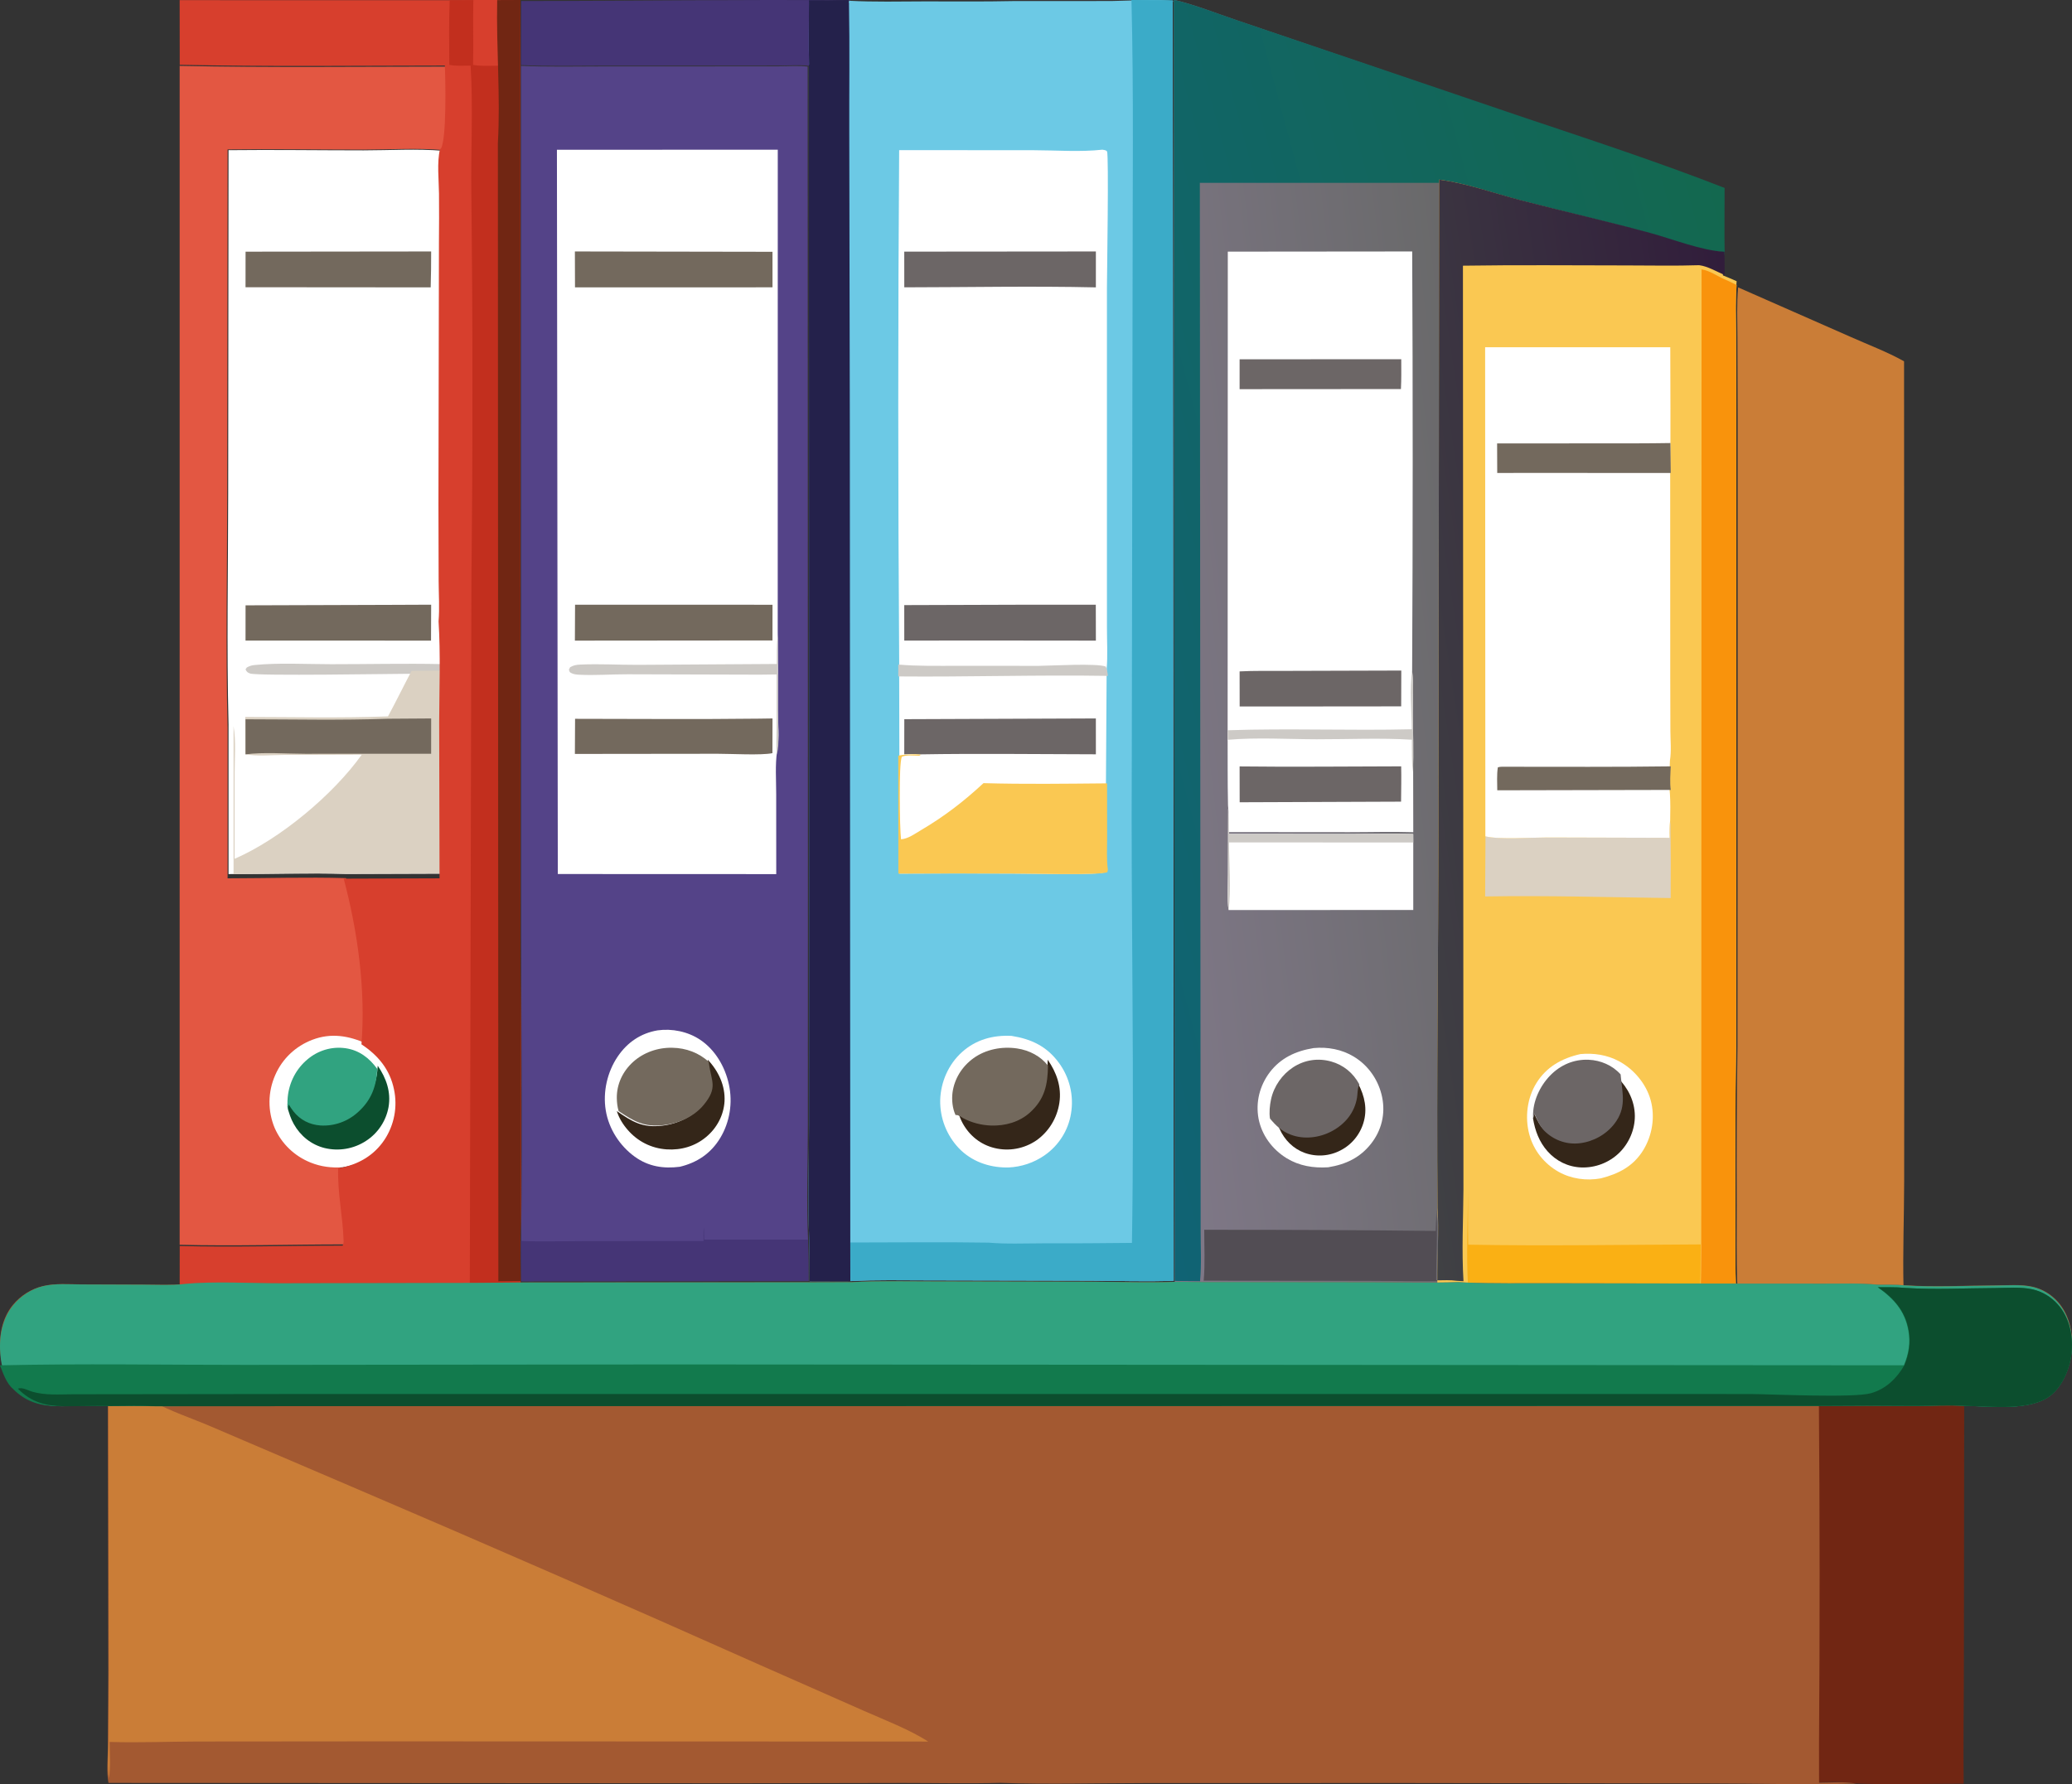 <svg width="346" height="298" viewBox="0 0 346 298" fill="none" xmlns="http://www.w3.org/2000/svg">
<rect x="0" y="0" width="346" height="298" fill="#333333" stroke="none"/>
<path d="M87.031 0.168C105.348 0.17 123.687 -0.118 142 0.056L141.999 0.183C139.728 0.24 137.457 0.254 135.185 0.226C135.188 3.774 135.121 7.338 135.198 10.885L135.166 11C133.609 10.812 131.942 10.944 130.371 10.954L122.317 10.963L100.683 10.969C96.127 10.974 91.551 11.075 87 10.877L87.031 0.168Z" fill="#453576"/>
<path d="M303 234.084C308.464 234.034 313.927 234.033 319.391 234.083C322.228 234.085 325.174 233.897 328 234.08L327.948 278.141C327.945 284.731 327.824 291.338 327.914 297.926C321.763 297.917 315.529 298.126 309.388 297.879C307.391 297.488 305.069 297.709 303.032 297.709L303.023 291.399C303.168 272.294 303.16 253.189 303 234.084Z" fill="#712613"/>
<path d="M30.001 11C44.955 11.313 59.949 11.134 74.906 11.125C75.01 13.579 75.219 23.254 74.251 24.945L74.076 25.066C69.702 24.689 65.094 24.988 60.689 24.988C53.13 24.987 45.56 24.873 38.002 24.958L37.941 82.645C37.933 95.591 37.678 108.604 38.003 121.544L38.003 146.704C44.57 146.697 51.212 146.483 57.773 146.672C60.142 155.419 61.518 165.236 60.779 174.29C63.587 176.113 65.608 178.49 66.292 181.816C66.331 181.995 66.365 182.174 66.394 182.354C66.423 182.534 66.448 182.715 66.468 182.896C66.489 183.077 66.504 183.259 66.516 183.441C66.527 183.623 66.533 183.805 66.535 183.987C66.537 184.17 66.535 184.352 66.528 184.535C66.521 184.717 66.509 184.899 66.493 185.08C66.477 185.262 66.456 185.443 66.43 185.624C66.405 185.805 66.375 185.985 66.341 186.164C66.306 186.343 66.267 186.521 66.224 186.699C66.18 186.876 66.132 187.052 66.08 187.227C66.028 187.402 65.971 187.575 65.911 187.748C65.85 187.92 65.784 188.091 65.715 188.26C65.645 188.429 65.571 188.596 65.493 188.762C65.415 188.927 65.333 189.091 65.247 189.252C65.161 189.414 65.071 189.573 64.977 189.73C64.883 189.887 64.784 190.042 64.683 190.195C62.891 192.837 60.246 194.319 57.135 194.905L56.835 194.961C56.709 199.046 57.608 202.896 57.753 206.923C57.767 207.321 57.776 207.494 57.58 207.847C48.398 207.845 39.176 208.146 30 207.909L30.001 11Z" fill="#E35742"/>
<path d="M57.231 194.964C55.37 195.094 53.595 194.875 51.868 194.179C51.702 194.112 51.538 194.042 51.375 193.967C51.212 193.893 51.052 193.815 50.893 193.733C50.734 193.651 50.577 193.565 50.423 193.476C50.268 193.386 50.116 193.293 49.966 193.197C49.816 193.1 49.669 193 49.524 192.897C49.379 192.793 49.236 192.686 49.097 192.576C48.957 192.466 48.82 192.352 48.686 192.235C48.552 192.119 48.421 191.999 48.293 191.876C48.165 191.753 48.04 191.627 47.919 191.498C47.797 191.369 47.678 191.237 47.563 191.103C47.448 190.968 47.336 190.831 47.228 190.692C47.119 190.552 47.014 190.409 46.913 190.265C46.812 190.12 46.714 189.973 46.62 189.823C46.526 189.674 46.436 189.523 46.35 189.369C46.263 189.215 46.181 189.06 46.102 188.902C46.023 188.745 45.948 188.585 45.878 188.424C45.804 188.248 45.734 188.071 45.669 187.892C45.604 187.713 45.544 187.532 45.488 187.35C45.432 187.168 45.381 186.985 45.335 186.8C45.289 186.616 45.247 186.43 45.211 186.243C45.174 186.057 45.142 185.87 45.114 185.681C45.087 185.493 45.065 185.305 45.047 185.115C45.03 184.926 45.017 184.737 45.01 184.547C45.002 184.357 44.999 184.167 45.001 183.977C45.003 183.787 45.009 183.597 45.021 183.407C45.033 183.218 45.049 183.028 45.071 182.839C45.092 182.651 45.118 182.462 45.149 182.275C45.18 182.087 45.216 181.901 45.257 181.715C45.297 181.529 45.343 181.344 45.393 181.161C45.443 180.977 45.498 180.795 45.557 180.614C45.616 180.433 45.68 180.253 45.749 180.075C45.818 179.898 45.891 179.722 45.968 179.547C46.04 179.381 46.116 179.216 46.196 179.054C46.276 178.891 46.361 178.731 46.449 178.572C46.538 178.414 46.63 178.258 46.726 178.104C46.823 177.95 46.923 177.798 47.027 177.649C47.132 177.5 47.24 177.354 47.351 177.21C47.463 177.066 47.578 176.926 47.697 176.787C47.816 176.649 47.939 176.514 48.065 176.382C48.191 176.25 48.32 176.121 48.452 175.995C48.585 175.869 48.721 175.746 48.86 175.627C48.998 175.508 49.14 175.393 49.285 175.28C49.43 175.168 49.577 175.059 49.728 174.954C49.878 174.849 50.031 174.748 50.187 174.651C50.342 174.553 50.5 174.459 50.661 174.369C50.821 174.28 50.984 174.194 51.149 174.112C51.313 174.03 51.48 173.952 51.649 173.878C51.818 173.805 51.989 173.735 52.161 173.67C55.302 172.479 58.239 172.988 61.203 174.316C64.03 176.138 66.066 178.512 66.754 181.834C66.793 182.012 66.827 182.191 66.857 182.371C66.886 182.551 66.911 182.732 66.932 182.913C66.952 183.094 66.968 183.275 66.98 183.457C66.991 183.639 66.997 183.821 66.999 184.003C67.001 184.185 66.999 184.368 66.992 184.55C66.985 184.732 66.973 184.913 66.956 185.095C66.94 185.276 66.919 185.457 66.893 185.638C66.868 185.818 66.838 185.998 66.803 186.177C66.768 186.356 66.729 186.534 66.685 186.711C66.642 186.888 66.594 187.064 66.541 187.239C66.488 187.414 66.431 187.587 66.37 187.759C66.308 187.931 66.243 188.102 66.173 188.271C66.103 188.44 66.028 188.607 65.95 188.772C65.871 188.937 65.789 189.101 65.702 189.262C65.615 189.423 65.525 189.583 65.43 189.74C65.335 189.896 65.236 190.051 65.133 190.203C63.33 192.843 60.666 194.323 57.533 194.909L57.231 194.964Z" fill="white"/>
<path d="M48 184.907C48.012 184.517 47.985 184.163 48.139 183.8C48.383 184.181 48.632 184.554 48.919 184.905C50.078 186.326 51.676 187.086 53.49 187.21C53.635 187.218 53.781 187.223 53.927 187.224C54.073 187.226 54.218 187.223 54.364 187.217C54.51 187.211 54.656 187.202 54.801 187.189C54.946 187.176 55.091 187.159 55.235 187.138C55.38 187.118 55.523 187.094 55.667 187.067C55.81 187.039 55.952 187.008 56.094 186.974C56.236 186.939 56.377 186.901 56.517 186.86C56.657 186.818 56.796 186.773 56.933 186.725C57.071 186.677 57.207 186.625 57.342 186.569C57.477 186.514 57.611 186.456 57.743 186.394C57.875 186.332 58.006 186.267 58.135 186.199C58.264 186.131 58.391 186.059 58.517 185.985C58.642 185.91 58.766 185.833 58.888 185.752C59.009 185.671 59.129 185.588 59.246 185.501C59.364 185.414 59.479 185.325 59.592 185.232C59.706 185.14 59.816 185.045 59.925 184.947C62.088 183.035 62.931 180.817 63.077 178C64.495 180.072 65.32 182.367 64.883 184.91C64.857 185.053 64.827 185.196 64.794 185.337C64.76 185.479 64.724 185.619 64.683 185.759C64.643 185.899 64.599 186.038 64.552 186.175C64.504 186.312 64.453 186.448 64.398 186.583C64.344 186.718 64.286 186.851 64.225 186.983C64.164 187.115 64.1 187.245 64.032 187.374C63.964 187.503 63.893 187.629 63.819 187.754C63.745 187.879 63.667 188.002 63.587 188.123C63.506 188.244 63.423 188.363 63.336 188.48C63.249 188.596 63.16 188.71 63.068 188.823C62.975 188.935 62.88 189.044 62.782 189.152C62.685 189.259 62.584 189.363 62.481 189.466C62.377 189.567 62.272 189.667 62.163 189.764C62.055 189.86 61.944 189.954 61.831 190.045C61.718 190.136 61.603 190.224 61.485 190.309C61.368 190.394 61.248 190.476 61.127 190.555C61 190.637 60.872 190.717 60.742 190.793C60.611 190.869 60.479 190.942 60.345 191.011C60.211 191.08 60.075 191.146 59.938 191.209C59.8 191.271 59.661 191.33 59.521 191.385C59.38 191.44 59.239 191.492 59.096 191.54C58.953 191.588 58.809 191.632 58.663 191.673C58.518 191.714 58.372 191.751 58.225 191.784C58.078 191.817 57.93 191.846 57.781 191.872C57.632 191.897 57.483 191.919 57.333 191.937C57.184 191.955 57.033 191.969 56.883 191.979C56.733 191.99 56.582 191.996 56.431 191.999C56.28 192.001 56.13 192 55.979 191.995C55.828 191.99 55.678 191.981 55.528 191.968C55.377 191.955 55.227 191.938 55.078 191.917C54.929 191.897 54.78 191.873 54.632 191.844C54.483 191.816 54.336 191.785 54.19 191.749C51.974 191.189 50.179 189.737 49.062 187.75C48.562 186.863 48.245 185.893 48 184.907Z" fill="#0C4E2E"/>
<path d="M48.088 185.624C47.986 184.829 47.974 184.055 48.046 183.257C48.061 183.103 48.079 182.95 48.101 182.798C48.123 182.646 48.148 182.494 48.177 182.343C48.207 182.192 48.239 182.042 48.276 181.892C48.312 181.743 48.352 181.595 48.396 181.448C48.439 181.3 48.486 181.154 48.537 181.01C48.587 180.865 48.642 180.721 48.699 180.579C48.757 180.437 48.817 180.297 48.881 180.158C48.946 180.019 49.013 179.882 49.084 179.747C49.155 179.612 49.229 179.478 49.306 179.347C49.383 179.215 49.463 179.086 49.547 178.959C49.63 178.831 49.717 178.706 49.806 178.584C49.895 178.461 49.988 178.341 50.083 178.223C50.178 178.105 50.276 177.989 50.377 177.877C50.478 177.764 50.581 177.653 50.687 177.546C50.793 177.438 50.902 177.334 51.013 177.232C51.124 177.13 51.237 177.031 51.353 176.935C51.463 176.842 51.575 176.753 51.688 176.666C51.802 176.579 51.918 176.495 52.036 176.414C52.154 176.333 52.275 176.256 52.397 176.181C52.518 176.107 52.642 176.036 52.767 175.968C52.893 175.901 53.02 175.836 53.148 175.775C53.277 175.714 53.407 175.657 53.538 175.603C53.67 175.549 53.802 175.498 53.936 175.451C54.07 175.404 54.205 175.361 54.341 175.321C54.477 175.281 54.614 175.245 54.752 175.213C54.889 175.18 55.028 175.151 55.167 175.126C55.306 175.101 55.446 175.08 55.587 175.062C55.727 175.045 55.867 175.031 56.008 175.02C56.149 175.01 56.29 175.004 56.432 175.001C56.573 174.999 56.714 175 56.855 175.005C56.996 175.01 57.137 175.018 57.278 175.031C57.419 175.043 57.559 175.06 57.699 175.08C59.95 175.403 61.659 176.685 63 178.543C62.855 181.431 62.022 183.704 59.882 185.665C59.775 185.765 59.665 185.863 59.553 185.958C59.441 186.053 59.327 186.144 59.211 186.233C59.095 186.322 58.977 186.408 58.856 186.49C58.736 186.573 58.614 186.653 58.489 186.729C58.365 186.806 58.239 186.879 58.112 186.949C57.984 187.019 57.855 187.086 57.724 187.149C57.593 187.212 57.461 187.272 57.328 187.328C57.194 187.385 57.059 187.438 56.923 187.488C56.787 187.538 56.65 187.583 56.511 187.626C56.373 187.668 56.234 187.708 56.093 187.743C55.953 187.778 55.812 187.81 55.671 187.838C55.529 187.867 55.387 187.891 55.244 187.912C55.101 187.933 54.958 187.95 54.814 187.963C54.67 187.977 54.526 187.986 54.382 187.992C54.238 187.999 54.094 188.001 53.95 188C53.806 187.998 53.661 187.993 53.517 187.985C51.724 187.858 50.143 187.078 48.996 185.622C48.713 185.262 48.466 184.88 48.225 184.489C48.073 184.861 48.1 185.225 48.088 185.624Z" fill="#31A380"/>
<path d="M38.162 25.082C45.671 24.998 53.191 25.111 60.701 25.111C65.077 25.112 69.655 24.815 74 25.189C73.471 27.407 73.813 30.274 73.837 32.559C73.859 35.236 73.856 37.912 73.828 40.588L73.744 83.976L73.778 96.7C73.789 98.886 73.946 101.184 73.764 103.359C74.112 108.843 73.889 114.447 73.868 119.943L73.928 145.915L57.804 145.967C51.285 145.78 44.688 145.992 38.163 146L38.164 121.011C37.841 108.159 38.094 95.234 38.102 82.376L38.162 25.082Z" fill="white"/>
<path d="M73.813 104C74.15 109.622 73.933 115.367 73.913 121C73.424 118.597 73.78 115.01 73.792 112.472C72.113 112.505 70.433 112.526 68.754 112.535C65.261 112.552 42.975 112.923 41.779 112.497C41.342 112.341 41.192 112.229 41 111.798L41.22 111.482C41.642 111.247 42.015 111.127 42.494 111.079C46.499 110.672 51.226 110.939 55.306 110.94C61.432 110.943 67.601 110.793 73.719 110.921C73.713 108.628 73.612 106.284 73.813 104Z" fill="#CDCAC6"/>
<path d="M41.007 42.035L71.999 42C72.005 44 71.979 46 71.921 48L41 47.975L41.007 42.035Z" fill="#73695D"/>
<path d="M65.266 101.028L72 101L71.978 107L47.656 106.991L41 106.993L41.006 101.106L65.266 101.028Z" fill="#73695D"/>
<path d="M68.726 112.061C70.424 112.052 72.121 112.032 73.818 112C73.806 114.449 73.447 117.91 73.941 120.228L74 145.916L58.22 145.968C51.842 145.782 45.385 145.992 39 146L39 121.285C39.433 123.777 39.185 126.611 39.185 129.148L39.174 143.443C46.753 140.158 55.615 132.762 60.405 126.055L47.335 126.096C45.368 126.1 42.852 126.368 40.956 125.968L40.953 119.75C48.881 119.758 56.873 119.951 64.793 119.654C66.146 117.145 67.394 114.582 68.726 112.061Z" fill="#DBD1C2"/>
<path d="M64.791 120.048L72 120L71.997 125.895L50.944 125.903C47.947 125.904 43.858 125.598 41.002 126L41 120.139C48.912 120.145 56.888 120.328 64.791 120.048Z" fill="#73695D"/>
<path d="M83.081 0.016L86.91 0L86.879 10.802L86.9 149.066C86.876 168.695 87.135 188.35 86.901 207.976C86.898 210.238 86.908 212.5 86.932 214.761L83.27 214.792L78.624 214.832L46.017 214.894C41.084 214.895 34.757 214.544 30.003 215L30.011 208.113C39.058 208.351 48.151 208.049 57.205 208.052C57.398 207.697 57.389 207.524 57.375 207.126C57.233 203.091 56.345 199.234 56.47 195.141L56.766 195.085C59.833 194.497 62.442 193.013 64.208 190.365C64.308 190.212 64.405 190.057 64.498 189.9C64.591 189.743 64.68 189.583 64.765 189.421C64.849 189.259 64.93 189.095 65.007 188.93C65.084 188.764 65.157 188.596 65.225 188.427C65.294 188.257 65.358 188.086 65.418 187.914C65.478 187.741 65.534 187.567 65.586 187.392C65.637 187.216 65.684 187.04 65.727 186.862C65.77 186.685 65.808 186.506 65.842 186.326C65.876 186.147 65.906 185.967 65.931 185.786C65.956 185.605 65.977 185.423 65.993 185.241C66.009 185.059 66.02 184.877 66.027 184.694C66.034 184.512 66.037 184.329 66.034 184.146C66.032 183.963 66.026 183.781 66.015 183.599C66.004 183.416 65.988 183.234 65.969 183.052C65.948 182.87 65.924 182.69 65.895 182.509C65.866 182.329 65.833 182.149 65.795 181.97C65.12 178.638 63.128 176.257 60.359 174.43C61.087 165.359 59.731 155.523 57.395 146.759L73.398 146.706L73.338 120.506C73.359 114.962 73.581 109.309 73.236 103.777C73.416 101.583 73.26 99.264 73.249 97.059L73.215 84.223L73.299 40.455C73.327 37.755 73.33 35.055 73.308 32.355C73.284 30.05 72.945 27.158 73.47 24.921L73.642 24.8C74.597 23.105 74.391 13.412 74.288 10.953C59.541 10.963 44.757 11.142 30.012 10.828L30 0.022L74.386 0.028L78.165 0.021L83.081 0.016Z" fill="#D73F2D"/>
<path d="M83.3 0.016L86.915 0L86.886 10.811L86.906 149.183C86.883 168.827 87.128 188.498 86.907 208.139C86.904 210.403 86.913 212.666 86.936 214.929L83.479 214.96L79.092 215C78.854 214.954 78.674 214.877 78.451 214.781L78.723 96.765C78.952 75.277 78.948 53.788 78.71 32.299C78.61 25.427 79.028 17.706 78.585 10.96C77.425 10.963 76.165 11.062 75.027 10.83C75.014 7.238 74.947 3.616 75.091 0.028L78.659 0.021L83.3 0.016Z" fill="#C22F1E"/>
<path d="M79.044 0.005L83.754 0C83.591 7.971 84.286 16.054 83.859 24C83.336 21.84 83.673 13.726 83.674 10.971C82.151 10.964 80.498 11.105 79 10.836C79.087 7.229 78.957 3.615 79.044 0.005Z" fill="#D73F2D"/>
<path d="M83.027 0.016L86.909 0L86.877 10.762L86.899 148.516C86.875 168.073 87.137 187.656 86.9 207.209C86.897 209.463 86.907 211.716 86.931 213.969L83.219 214L83.138 23.898C83.59 15.992 82.855 7.948 83.027 0.016Z" fill="#712613"/>
<path d="M290.246 48L309.099 56.299C312.014 57.599 315.183 58.788 317.956 60.348L318 159.049L317.973 197.413C317.964 203.268 317.73 209.149 317.866 215C316.426 214.858 314.912 214.925 313.462 214.904C310.5 214.627 307.476 214.736 304.503 214.733L290.111 214.725C289.945 210.254 290.017 205.765 290.016 201.291C289.974 192.502 290.015 183.714 290.139 174.926L290.171 114.136L290.169 69.544L290.129 56.277C290.119 53.539 289.994 50.727 290.246 48Z" fill="#CA7D37"/>
<path d="M87 11C91.523 11.198 96.071 11.097 100.598 11.092L122.099 11.085L130.104 11.077C131.665 11.067 133.321 10.934 134.869 11.123L134.91 148.282L134.901 187.834C134.903 194.19 134.649 200.664 134.932 207.007C134.982 209.328 135.004 211.649 134.999 213.971L87.053 214C87.029 211.749 87.019 209.498 87.022 207.247C87.256 187.714 86.997 168.151 87.021 148.614L87 11Z" fill="#544388"/>
<path d="M117.482 207.277C117.471 206.515 117.433 205.755 117.549 205L117.579 207.044H134.932C134.982 209.352 135.004 211.661 134.999 213.971L87.031 214C87.007 211.761 86.997 209.522 87.001 207.282C90.393 207.417 93.829 207.301 97.228 207.3L117.482 207.277Z" fill="#453576"/>
<path d="M109.804 172.099C112.22 171.761 114.858 172.288 116.928 173.674C119.394 175.323 121.078 178.133 121.721 181.151C121.761 181.339 121.797 181.528 121.829 181.718C121.861 181.908 121.889 182.099 121.911 182.291C121.934 182.483 121.953 182.675 121.967 182.867C121.981 183.06 121.991 183.253 121.996 183.446C122.001 183.639 122.001 183.832 121.998 184.026C121.994 184.219 121.985 184.412 121.972 184.605C121.959 184.797 121.942 184.99 121.92 185.181C121.899 185.373 121.872 185.564 121.842 185.755C121.811 185.945 121.776 186.135 121.736 186.323C121.696 186.512 121.653 186.699 121.604 186.885C121.556 187.071 121.504 187.256 121.447 187.439C121.39 187.623 121.329 187.805 121.264 187.984C121.199 188.164 121.129 188.343 121.056 188.519C120.982 188.695 120.904 188.87 120.823 189.042C120.741 189.214 120.655 189.384 120.566 189.551C120.476 189.719 120.383 189.884 120.286 190.047C118.692 192.697 116.355 194.206 113.519 194.883C110.823 195.224 108.305 194.868 105.995 193.196C103.537 191.417 101.668 188.613 101.153 185.451C100.647 182.348 101.42 179.038 103.133 176.495C104.772 174.061 107.049 172.567 109.804 172.099Z" fill="white"/>
<path d="M103 185.578C105.542 187.329 107.254 188.424 110.617 188.013C113.237 187.693 115.724 186.503 117.324 184.5C119.767 181.443 118.597 180.388 118.221 177.324C118.208 177.216 118.197 177.108 118.186 177C119.999 178.907 121.124 181.364 120.989 183.953C120.98 184.094 120.968 184.236 120.952 184.376C120.936 184.517 120.916 184.658 120.893 184.798C120.869 184.937 120.842 185.077 120.812 185.216C120.781 185.354 120.746 185.492 120.708 185.629C120.671 185.766 120.629 185.902 120.584 186.037C120.539 186.173 120.49 186.307 120.438 186.44C120.386 186.573 120.33 186.704 120.271 186.835C120.211 186.965 120.149 187.094 120.083 187.221C120.017 187.349 119.948 187.475 119.875 187.599C119.803 187.723 119.727 187.846 119.648 187.967C119.569 188.087 119.487 188.206 119.402 188.323C119.317 188.441 119.228 188.556 119.137 188.669C119.046 188.782 118.952 188.892 118.855 189.001C118.757 189.109 118.658 189.216 118.555 189.32C118.452 189.424 118.347 189.525 118.238 189.625C118.13 189.724 118.02 189.82 117.907 189.914C116.085 191.442 113.752 192.142 111.323 191.976C108.741 191.799 106.501 190.638 104.864 188.773C104.026 187.818 103.373 186.77 103 185.578Z" fill="#342619"/>
<path d="M103.306 185.585C103.087 184.85 103.014 184.144 103 183.386C102.999 183.246 103.001 183.107 103.007 182.967C103.014 182.828 103.024 182.688 103.037 182.549C103.051 182.41 103.069 182.271 103.09 182.132C103.112 181.994 103.137 181.857 103.166 181.719C103.195 181.582 103.228 181.445 103.265 181.31C103.302 181.174 103.342 181.039 103.386 180.905C103.43 180.771 103.478 180.638 103.53 180.507C103.581 180.375 103.636 180.245 103.695 180.116C103.754 179.986 103.816 179.858 103.882 179.732C103.947 179.605 104.017 179.48 104.089 179.357C104.162 179.234 104.238 179.112 104.318 178.993C104.397 178.873 104.479 178.755 104.565 178.639C104.651 178.523 104.74 178.408 104.833 178.296C104.925 178.184 105.02 178.074 105.119 177.966C105.217 177.859 105.318 177.753 105.422 177.65C105.526 177.547 105.633 177.446 105.743 177.348C105.85 177.252 105.959 177.159 106.07 177.068C106.182 176.978 106.296 176.89 106.412 176.804C106.529 176.719 106.648 176.637 106.769 176.557C106.89 176.477 107.013 176.399 107.138 176.325C107.264 176.251 107.391 176.179 107.52 176.111C107.65 176.042 107.781 175.976 107.914 175.914C108.047 175.851 108.181 175.792 108.317 175.735C108.454 175.679 108.592 175.626 108.731 175.575C108.87 175.525 109.011 175.478 109.153 175.434C109.295 175.39 109.438 175.35 109.582 175.312C109.726 175.275 109.871 175.241 110.017 175.21C110.163 175.179 110.31 175.152 110.457 175.128C110.605 175.104 110.753 175.084 110.902 175.066C111.05 175.049 111.199 175.035 111.349 175.024C111.498 175.014 111.648 175.007 111.798 175.003C111.948 174.999 112.098 174.999 112.247 175.002C114.565 175.034 116.747 175.859 118.359 177.369C118.371 177.472 118.381 177.575 118.394 177.678C118.767 180.614 119.927 181.624 117.505 184.552C115.919 186.471 113.454 187.61 110.856 187.917C107.523 188.311 105.826 187.262 103.306 185.585Z" fill="#73695D"/>
<path d="M93 25.017L129.88 25L129.871 105.228C129.906 109.684 129.917 114.14 129.905 118.596C129.904 120.686 130.203 123.298 129.745 125.304L129.767 125.448C129.424 127.745 129.616 130.292 129.616 132.619L129.624 146L93.147 145.986L93 25.017Z" fill="white"/>
<path d="M129.711 110.901C129.718 109.266 129.69 107.627 129.871 106C129.906 110.439 129.917 114.879 129.905 119.318C129.904 121.4 130.203 124.002 129.746 126C129.569 124.607 129.689 123.069 129.687 121.662L129.688 112.651C128.765 112.655 127.842 112.666 126.919 112.686L104.839 112.623C102.156 112.613 99.377 112.836 96.712 112.697C96.222 112.671 95.769 112.629 95.333 112.387C95.063 112.238 95.091 112.117 95 111.85L95.205 111.441C95.765 111.115 96.247 111.033 96.895 111.003C100.077 110.857 103.355 111.056 106.55 111.047L129.711 110.901Z" fill="#CDCAC6"/>
<path d="M96 42L128.997 42.055L129 47.992L96.017 48L96 42Z" fill="#73695D"/>
<path d="M126.809 120.033L129 120L128.987 125.797C127.168 126.186 122.034 125.896 119.837 125.899L96 125.926L96.03 120.061C106.287 120.068 116.554 120.156 126.809 120.033Z" fill="#73695D"/>
<path d="M96.028 101L129 101.01L128.995 106.971L96 107L96.028 101Z" fill="#73695D"/>
<path d="M141.79 0.125C145.99 0.356 150.235 0.239 154.441 0.232C159.327 0.222 164.228 0.29 169.112 0.179L185.586 0.169C187.697 0.155 194.348 -0.254 196 0.252L195.823 0.306L195.986 213.919C191.382 214.1 186.721 213.923 182.112 213.91L154.946 213.854C150.684 213.858 146.373 213.74 142.12 213.979L135.199 214C135.204 211.678 135.182 209.356 135.133 207.035C134.852 200.691 135.104 194.215 135.102 187.858L135.111 148.298L135.07 11.114L135.102 10.999C135.026 7.438 135.091 3.859 135.089 0.296C137.323 0.324 139.556 0.31 141.789 0.253L141.79 0.125Z" fill="#6CC9E5"/>
<path d="M168.908 173.019C172.215 173.538 174.784 174.762 176.789 177.472C176.901 177.624 177.009 177.778 177.114 177.934C177.218 178.091 177.319 178.25 177.415 178.411C177.511 178.573 177.604 178.736 177.692 178.902C177.78 179.068 177.864 179.236 177.944 179.407C178.023 179.577 178.099 179.749 178.17 179.922C178.241 180.096 178.307 180.271 178.369 180.449C178.431 180.626 178.489 180.804 178.542 180.984C178.596 181.164 178.644 181.345 178.688 181.527C178.732 181.709 178.772 181.892 178.806 182.077C178.841 182.261 178.871 182.445 178.897 182.631C178.922 182.817 178.943 183.003 178.959 183.189C178.975 183.376 178.986 183.563 178.993 183.75C179 183.937 179.002 184.124 178.999 184.312C178.996 184.499 178.988 184.686 178.976 184.873C178.964 185.06 178.947 185.247 178.925 185.433C178.904 185.619 178.877 185.804 178.846 185.989C178.818 186.163 178.785 186.336 178.749 186.508C178.711 186.681 178.67 186.852 178.624 187.023C178.579 187.193 178.529 187.362 178.474 187.53C178.42 187.698 178.361 187.864 178.299 188.03C178.236 188.195 178.169 188.358 178.098 188.52C178.027 188.682 177.952 188.841 177.873 188.999C177.794 189.157 177.711 189.314 177.624 189.468C177.537 189.622 177.446 189.773 177.351 189.923C177.256 190.072 177.158 190.219 177.056 190.364C176.954 190.509 176.848 190.651 176.738 190.79C176.629 190.93 176.516 191.067 176.4 191.201C176.284 191.335 176.164 191.466 176.041 191.594C175.918 191.722 175.792 191.847 175.663 191.969C175.534 192.091 175.401 192.209 175.266 192.325C175.131 192.44 174.993 192.552 174.852 192.661C174.71 192.769 174.567 192.875 174.421 192.976C174.2 193.129 173.975 193.274 173.744 193.411C173.513 193.547 173.278 193.676 173.037 193.797C172.797 193.917 172.553 194.029 172.305 194.132C172.056 194.235 171.805 194.329 171.55 194.415C171.294 194.5 171.036 194.577 170.776 194.644C170.515 194.711 170.252 194.769 169.987 194.818C169.722 194.867 169.456 194.907 169.189 194.937C168.921 194.967 168.652 194.988 168.383 194.999C168.271 194.999 168.158 195.001 168.046 195C165.06 194.983 162.215 193.956 160.129 191.795C160.002 191.661 159.877 191.523 159.756 191.382C159.635 191.242 159.518 191.098 159.404 190.952C159.29 190.806 159.18 190.657 159.073 190.506C158.966 190.354 158.863 190.2 158.764 190.044C158.665 189.887 158.57 189.729 158.479 189.568C158.388 189.407 158.3 189.244 158.217 189.079C158.134 188.914 158.054 188.747 157.979 188.579C157.904 188.41 157.833 188.239 157.766 188.067C157.7 187.895 157.637 187.721 157.579 187.546C157.52 187.371 157.466 187.195 157.417 187.017C157.367 186.839 157.322 186.661 157.281 186.481C157.24 186.301 157.204 186.12 157.172 185.939C157.14 185.757 157.112 185.575 157.089 185.392C157.066 185.209 157.047 185.026 157.033 184.842C157.019 184.659 157.009 184.475 157.004 184.29C156.999 184.106 156.999 183.922 157.003 183.738C157.091 180.734 158.374 177.766 160.64 175.73C162.965 173.641 165.81 172.865 168.908 173.019Z" fill="white"/>
<path d="M174.954 177C176.436 179.135 177.305 181.554 176.901 184.222C176.877 184.378 176.85 184.534 176.818 184.688C176.786 184.843 176.751 184.997 176.712 185.15C176.673 185.303 176.63 185.455 176.584 185.606C176.537 185.756 176.486 185.906 176.433 186.054C176.379 186.202 176.321 186.349 176.259 186.494C176.198 186.639 176.134 186.782 176.065 186.924C175.997 187.065 175.925 187.205 175.85 187.343C175.775 187.481 175.696 187.617 175.614 187.751C175.532 187.885 175.447 188.016 175.359 188.146C175.27 188.275 175.178 188.402 175.084 188.527C174.989 188.651 174.891 188.773 174.79 188.893C174.69 189.012 174.586 189.129 174.48 189.243C174.373 189.357 174.264 189.469 174.151 189.577C174.039 189.685 173.925 189.791 173.808 189.893C173.69 189.996 173.571 190.095 173.449 190.191C173.326 190.287 173.202 190.38 173.075 190.47C172.948 190.556 172.819 190.64 172.688 190.719C172.558 190.799 172.425 190.875 172.29 190.948C172.155 191.021 172.019 191.09 171.881 191.156C171.742 191.221 171.602 191.283 171.461 191.341C171.32 191.399 171.177 191.454 171.033 191.504C170.889 191.555 170.744 191.602 170.598 191.645C170.451 191.688 170.304 191.727 170.156 191.763C170.007 191.798 169.858 191.829 169.709 191.857C169.559 191.885 169.408 191.908 169.257 191.928C169.106 191.947 168.955 191.963 168.803 191.975C168.651 191.986 168.499 191.994 168.347 191.997C168.195 192.001 168.043 192.001 167.891 191.996C167.738 191.992 167.586 191.984 167.435 191.971C167.283 191.959 167.131 191.943 166.98 191.922C166.83 191.902 166.679 191.878 166.53 191.85C166.38 191.821 166.231 191.789 166.083 191.753C163.795 191.202 161.935 189.738 160.772 187.645C160.457 187.078 160.224 186.459 160 185.85C160.331 185.702 160.978 186.242 161.291 186.428C162.602 187.205 164.205 187.652 165.717 187.71C168.045 187.799 170.322 187.081 172.019 185.399C174.469 182.971 174.914 180.305 174.954 177Z" fill="#342619"/>
<path d="M159.572 186.257C159.04 185.143 158.902 183.659 159.064 182.455C159.083 182.316 159.106 182.177 159.132 182.038C159.158 181.9 159.188 181.762 159.222 181.625C159.256 181.488 159.293 181.351 159.333 181.216C159.374 181.08 159.419 180.946 159.467 180.812C159.514 180.679 159.566 180.547 159.621 180.416C159.675 180.284 159.734 180.155 159.795 180.026C159.857 179.898 159.922 179.771 159.991 179.645C160.059 179.52 160.131 179.396 160.205 179.274C160.281 179.152 160.359 179.031 160.44 178.913C160.521 178.794 160.606 178.677 160.693 178.563C160.78 178.448 160.871 178.335 160.964 178.225C161.058 178.114 161.154 178.005 161.253 177.899C161.352 177.793 161.454 177.689 161.559 177.587C161.663 177.486 161.77 177.386 161.88 177.29C161.99 177.193 162.102 177.099 162.217 177.007C162.332 176.915 162.449 176.827 162.568 176.74C164.625 175.269 167.297 174.739 169.844 175.119C171.885 175.422 173.792 176.417 175 177.996C174.959 181.081 174.5 183.57 171.972 185.837C170.222 187.406 167.873 188.076 165.47 187.993C163.911 187.939 162.257 187.522 160.904 186.796C160.581 186.623 159.914 186.119 159.572 186.257Z" fill="#73695D"/>
<path d="M141.675 0C141.723 0.274 141.801 0.543 141.77 0.821C141.902 7.911 141.794 15.016 141.818 22.108L141.909 70.127L141.988 207.532L142 213.98L135.195 214C135.2 211.675 135.179 209.351 135.13 207.027C134.855 200.675 135.102 194.192 135.1 187.828L135.109 148.221L135.069 10.874L135.1 10.758C135.025 7.193 135.089 3.61 135.087 0.043C137.283 0.072 139.479 0.057 141.675 0Z" fill="#24214B"/>
<path d="M188.945 0L195.837 0.034L196 213.919C191.385 214.1 186.714 213.923 182.094 213.91L154.867 213.854C150.595 213.858 146.274 213.739 142.012 213.979L142 207.531C149.689 207.534 157.397 207.429 165.083 207.554C168.035 207.811 171.096 207.671 174.062 207.669C179.049 207.68 184.036 207.656 189.022 207.596C189.466 180.54 188.842 153.457 188.998 126.398L189.129 47.143C189.119 31.448 189.33 15.687 188.945 0Z" fill="#3BABC8"/>
<path d="M150.149 25.075L172.604 25.09C176.347 25.095 180.382 25.413 184.088 25C184.354 25.063 184.712 25.052 184.862 25.301C185.178 25.824 184.854 45.682 184.846 47.957L184.844 91.286L184.848 104.879C184.848 107.138 184.988 109.517 184.799 111.765L184.664 133.591C184.641 137.433 184.839 141.376 184.627 145.207L184.545 145.656C183.476 146.256 171.364 145.882 169.241 145.912C162.894 145.878 156.547 145.88 150.2 145.92L150.183 125.375L150.151 112.065L150.154 110.43C149.95 81.978 149.949 53.526 150.149 25.075Z" fill="white"/>
<path d="M150.003 111C153.23 111.282 156.494 111.202 159.729 111.212L173.493 111.214C175.443 111.202 183.2 110.738 184.671 111.345C184.878 111.889 184.94 112.307 185 112.89C173.343 112.699 161.663 113.088 150 112.981L150.003 111Z" fill="#CDCAC6"/>
<path d="M151.008 120.122L182.996 120L183 125.988C173.191 125.974 163.361 125.832 153.555 126C152.727 125.888 151.836 125.97 151 125.987L151.008 120.122Z" fill="#6C6666"/>
<path d="M151 42.029L183 42L182.998 48C172.357 47.757 161.653 47.983 151.005 47.992L151 42.029Z" fill="#6C6666"/>
<path d="M170.833 101.005L182.986 101L183 107L163.059 106.98L151.003 106.995L151 101.068L170.833 101.005Z" fill="#6C6666"/>
<path d="M151.187 126.043C152.042 126.027 152.954 125.947 153.801 126.056L153.509 126.222C152.641 126.216 151.406 126.056 150.613 126.389C150.051 127.314 150.24 138.507 150.464 140.183C151.651 140.105 152.8 139.241 153.781 138.665C157.687 136.369 160.961 133.841 164.233 130.804C171.09 131.001 178.008 130.9 184.868 130.84L184.877 139.956C184.881 141.674 184.765 143.539 185 145.24L184.916 145.67C183.83 146.246 171.523 145.887 169.366 145.916C162.916 145.883 156.467 145.885 150.017 145.923L150 126.223C150.371 126.124 150.804 126.099 151.187 126.043Z" fill="#FAC852"/>
<path d="M196.177 0C199.658 0.84 203.127 2.237 206.53 3.389L226.877 10.322L253.935 19.58C265.204 23.389 276.569 27.144 287.642 31.498C287.642 35.231 287.589 38.972 287.655 42.704L287.69 46.585C288.468 46.895 289.239 47.208 290 47.556C289.751 50.295 289.875 53.119 289.885 55.87L289.924 69.193L289.926 113.978L289.895 175.03C289.771 183.856 289.731 192.682 289.773 201.508C289.774 206.001 289.703 210.51 289.867 215L283.29 214.992L258.54 214.949C253.785 214.937 249.002 215.018 244.252 214.832L243.122 214.765C238.247 214.923 233.315 214.782 228.433 214.779L200.379 214.748L196.163 214.706L196 0.054L196.177 0Z" fill="url(#paint0_linear_223_14234)"/>
<path d="M219.348 175.057C221.707 174.832 224.058 175.272 226.056 176.476C228.617 178.018 230.266 180.564 230.812 183.309C231.356 186.047 230.719 188.798 228.929 191.057C227.117 193.346 224.758 194.49 221.787 194.967C219.307 195.123 216.964 194.739 214.858 193.456C214.706 193.362 214.557 193.265 214.41 193.164C214.263 193.064 214.119 192.959 213.977 192.852C213.836 192.745 213.698 192.634 213.562 192.52C213.427 192.406 213.295 192.29 213.166 192.17C213.037 192.05 212.911 191.927 212.789 191.801C212.667 191.676 212.548 191.547 212.433 191.416C212.318 191.285 212.206 191.151 212.098 191.015C211.99 190.879 211.886 190.74 211.785 190.599C211.685 190.458 211.588 190.314 211.496 190.169C211.403 190.023 211.314 189.876 211.23 189.726C211.145 189.577 211.065 189.425 210.988 189.272C210.912 189.118 210.84 188.964 210.772 188.807C210.704 188.65 210.641 188.492 210.581 188.332C210.522 188.173 210.467 188.012 210.417 187.85C210.366 187.688 210.32 187.524 210.278 187.36C210.237 187.196 210.2 187.031 210.167 186.865C210.135 186.697 210.108 186.528 210.085 186.358C210.063 186.189 210.044 186.019 210.031 185.848C210.017 185.678 210.008 185.508 210.004 185.337C209.999 185.166 209.999 184.995 210.003 184.825C210.008 184.654 210.017 184.483 210.03 184.313C210.044 184.143 210.062 183.973 210.084 183.803C210.107 183.634 210.134 183.465 210.165 183.296C210.197 183.128 210.233 182.961 210.273 182.794C210.314 182.627 210.359 182.462 210.408 182.297C210.457 182.132 210.511 181.969 210.569 181.807C210.627 181.645 210.689 181.484 210.756 181.324C210.822 181.165 210.893 181.007 210.967 180.851C211.042 180.695 211.121 180.54 211.205 180.387C211.288 180.235 211.375 180.084 211.466 179.935C211.557 179.786 211.652 179.64 211.751 179.495C211.85 179.351 211.952 179.208 212.059 179.068C213.853 176.731 216.348 175.544 219.348 175.057Z" fill="white"/>
<path d="M213 186.121C213.968 187.244 214.811 188.029 216.217 188.548C218.253 189.301 220.619 189.018 222.532 188.029C224.535 186.992 226.035 185.296 226.435 183.004C226.538 182.408 226.497 181.763 226.71 181.194C226.735 181.127 226.771 181.065 226.801 181C227.893 183.091 228.38 185.281 227.659 187.607C227.621 187.729 227.579 187.849 227.535 187.969C227.491 188.088 227.444 188.207 227.395 188.324C227.345 188.441 227.292 188.556 227.237 188.671C227.181 188.785 227.123 188.898 227.062 189.01C227.001 189.121 226.938 189.231 226.872 189.339C226.805 189.448 226.736 189.554 226.665 189.659C226.594 189.764 226.52 189.866 226.444 189.967C226.367 190.068 226.288 190.167 226.207 190.264C226.126 190.361 226.042 190.456 225.957 190.549C225.871 190.641 225.783 190.732 225.693 190.82C225.603 190.908 225.511 190.994 225.416 191.078C225.322 191.161 225.226 191.242 225.127 191.321C225.029 191.399 224.929 191.475 224.827 191.549C224.725 191.622 224.621 191.693 224.516 191.761C224.411 191.829 224.304 191.895 224.195 191.957C224.086 192.02 223.976 192.08 223.865 192.137C223.751 192.197 223.636 192.254 223.519 192.308C223.402 192.362 223.285 192.413 223.165 192.461C223.046 192.509 222.926 192.554 222.804 192.595C222.683 192.637 222.561 192.675 222.437 192.711C222.314 192.746 222.19 192.778 222.065 192.807C221.94 192.836 221.815 192.862 221.688 192.885C221.562 192.907 221.436 192.926 221.309 192.942C221.181 192.958 221.054 192.971 220.926 192.98C220.799 192.989 220.671 192.996 220.543 192.998C220.415 193.001 220.287 193 220.159 192.997C220.031 192.993 219.903 192.986 219.775 192.975C219.648 192.965 219.52 192.951 219.394 192.934C219.266 192.917 219.14 192.897 219.014 192.873C218.888 192.849 218.763 192.823 218.638 192.793C218.514 192.763 218.39 192.73 218.267 192.693C218.144 192.657 218.022 192.617 217.901 192.575C215.97 191.879 214.513 190.428 213.666 188.533C213.328 187.778 213.082 186.95 213 186.121Z" fill="#342619"/>
<path d="M212.072 186.827C211.913 185.833 212.037 184.613 212.245 183.638C212.716 181.428 214.119 179.453 215.938 178.266C217.856 177.016 220.105 176.69 222.28 177.295C224.311 177.861 225.977 179.199 227 181.135C226.967 181.207 226.929 181.277 226.901 181.351C226.67 181.983 226.716 182.7 226.603 183.362C226.172 185.91 224.549 187.795 222.382 188.948C220.313 190.047 217.754 190.361 215.552 189.525C214.031 188.947 213.119 188.075 212.072 186.827Z" fill="#6C6666"/>
<path d="M239.751 205.601C239.784 204.401 239.824 203.2 239.871 202C240.106 205.912 239.808 209.923 239.831 213.848C240.877 213.843 241.964 213.771 243 213.927C238.209 214.081 233.363 213.944 228.566 213.941L201 213.911C201.254 211.13 201.088 208.203 201.095 205.408C213.981 205.391 226.866 205.455 239.751 205.601Z" fill="#524D54"/>
<path d="M205.09 135C205.258 136.421 205.236 137.853 205.243 139.282L225.336 139.298C228.883 139.299 232.447 139.194 235.991 139.302L236 140.718L235.999 151.992L205.159 152C204.879 150.109 205.053 147.971 205.055 146.057L205.09 135Z" fill="white"/>
<path d="M205.09 135C205.258 136.421 205.236 137.853 205.243 139.282L225.336 139.298C228.883 139.299 232.447 139.194 235.991 139.302L236 140.718L205.228 140.704C205.245 144.17 205.603 148.641 205.159 152C204.879 150.109 205.053 147.971 205.055 146.057L205.09 135Z" fill="#CDCAC6"/>
<path d="M205 122.227C209.868 121.787 214.983 122.121 219.878 122.131C225.158 122.143 230.553 121.876 235.82 122.21C235.831 124.056 235.756 125.953 235.979 127.785L236 139C232.452 138.888 228.884 138.997 225.333 138.996L205.217 138.979C205.21 137.493 205.232 136.004 205.064 134.526C204.977 130.43 205.014 126.325 205 122.227Z" fill="white"/>
<path d="M207 128.013C215.99 128.12 224.99 128.013 233.981 128C234.028 129.961 233.975 131.935 233.962 133.898L207.01 134L207 128.013Z" fill="#6C6666"/>
<path d="M205.028 42.029L235.82 42C235.936 65.408 235.932 88.817 235.81 112.225C236.096 114.402 235.919 116.82 235.929 119.029C235.943 122.338 236.078 125.697 235.935 129C235.713 127.233 235.788 125.405 235.777 123.625C230.518 123.304 225.13 123.561 219.858 123.55C214.969 123.54 209.861 123.218 205 123.642V122.067L205.028 42.029Z" fill="white"/>
<path d="M235.81 112C236.096 114.206 235.919 116.657 235.929 118.895C235.943 122.248 236.078 125.652 235.935 129C235.713 127.21 235.788 125.357 235.777 123.553C230.518 123.228 225.13 123.488 219.858 123.477C214.969 123.467 209.861 123.14 205 123.57V121.974C215.235 121.623 225.504 122.057 235.748 121.803C235.723 118.66 235.373 115.104 235.81 112Z" fill="#CDCAC6"/>
<path d="M207.001 60.01L233.992 60C233.998 61.66 234.023 63.322 233.94 64.981L207 65L207.001 60.01Z" fill="#6C6666"/>
<path d="M214.235 112.058L234 112L233.982 117.979L227.29 117.993L207.009 118L207 112.142C209.401 112.015 211.83 112.072 214.235 112.058Z" fill="#6C6666"/>
<path d="M196.178 0C199.672 0.837 203.153 2.23 206.569 3.377L226.993 10.287L254.153 19.512C265.465 23.307 276.872 27.049 287.987 31.388C287.987 35.108 287.933 38.837 288 42.555L287.901 42.549C284.164 42.359 279.311 40.435 275.604 39.424C268.453 37.474 261.207 35.845 254.033 33.98C249.568 32.818 244.933 31.135 240.366 30.54L200.36 30.537L200.492 205.32C200.485 208.173 200.656 211.162 200.396 214L196.164 213.958L196 0.054L196.178 0Z" fill="url(#paint1_linear_223_14234)"/>
<path d="M240.317 30C244.856 30.599 249.463 32.295 253.901 33.464C261.031 35.343 268.234 36.983 275.34 38.947C279.025 39.965 283.848 41.902 287.563 42.094L287.661 42.1L287.696 45.994C288.471 46.305 289.241 46.62 290 46.969C289.751 49.718 289.875 52.552 289.885 55.312L289.924 68.682L289.927 113.623L289.895 174.89C289.772 183.747 289.731 192.604 289.773 201.461C289.774 205.97 289.703 210.494 289.867 215L283.306 214.992L258.614 214.948C253.871 214.936 249.1 215.018 244.361 214.832L243.233 214.764C242.181 214.604 241.078 214.678 240.016 214.683C239.992 210.648 240.295 206.524 240.057 202.503C239.874 181.262 240.189 160.007 240.204 138.765L240.317 30Z" fill="#FAC852"/>
<path d="M245.149 214.836C244.836 209.622 245.108 204.228 245.141 199C245.152 201.963 245.12 204.932 245.173 207.894C258.097 208.128 271.073 207.904 284 207.85C283.972 210.229 283.999 212.624 283.899 215L259.331 214.955C254.612 214.943 249.865 215.027 245.149 214.836Z" fill="#FAB014"/>
<path d="M278.856 139.936C278.827 138.939 278.822 137.994 278.946 137C279 141.333 279.013 145.667 278.987 150C268.663 149.864 258.324 149.557 248 149.732L248.06 139.688C250.253 140.245 255.798 139.879 258.37 139.879L278.856 139.936Z" fill="#DBD1C2"/>
<path d="M263.92 176.056C266.139 175.853 268.368 176.192 270.332 177.241C272.868 178.595 274.905 181.061 275.646 183.766C276.409 186.549 275.915 189.65 274.396 192.118C272.767 194.767 270.33 196.052 267.332 196.814C264.939 197.26 262.371 196.907 260.258 195.719C260.109 195.635 259.962 195.547 259.818 195.456C259.674 195.365 259.532 195.271 259.393 195.174C259.253 195.076 259.117 194.975 258.982 194.871C258.848 194.767 258.716 194.66 258.587 194.549C258.459 194.439 258.333 194.326 258.21 194.209C258.087 194.093 257.967 193.974 257.85 193.852C257.733 193.73 257.619 193.606 257.508 193.478C257.398 193.351 257.29 193.221 257.186 193.089C257.082 192.956 256.982 192.822 256.884 192.685C256.787 192.547 256.694 192.408 256.603 192.267C256.513 192.125 256.427 191.981 256.344 191.836C256.261 191.69 256.182 191.543 256.107 191.393C256.031 191.244 255.96 191.093 255.892 190.94C255.825 190.787 255.761 190.633 255.701 190.477C255.642 190.321 255.586 190.164 255.534 190.005C255.483 189.847 255.435 189.688 255.391 189.527C254.612 186.684 254.992 183.419 256.573 180.883C258.247 178.196 260.799 176.76 263.92 176.056Z" fill="white"/>
<path d="M270.138 180C271.859 181.701 272.981 183.923 273 186.371C273.017 188.665 272.024 190.97 270.372 192.57C270.268 192.67 270.162 192.768 270.053 192.863C269.944 192.958 269.833 193.051 269.719 193.14C269.606 193.23 269.49 193.316 269.372 193.4C269.254 193.484 269.134 193.564 269.012 193.642C268.89 193.72 268.766 193.794 268.64 193.866C268.514 193.937 268.387 194.006 268.258 194.071C268.128 194.136 267.998 194.198 267.865 194.256C267.732 194.315 267.599 194.371 267.463 194.423C267.328 194.474 267.192 194.523 267.054 194.568C266.916 194.613 266.777 194.655 266.638 194.693C266.498 194.731 266.357 194.766 266.215 194.797C266.074 194.828 265.932 194.856 265.789 194.88C265.646 194.904 265.502 194.924 265.358 194.941C265.214 194.958 265.07 194.971 264.925 194.981C264.78 194.99 264.635 194.996 264.49 194.999C264.345 195.001 264.2 195 264.055 194.995C261.85 194.909 259.881 193.937 258.426 192.301C257.034 190.735 256.327 188.847 256 186.818C256.05 186.517 256.098 186.36 256.23 186.072C256.743 187.154 257.148 188.134 258.091 188.923C258.184 189.002 258.279 189.079 258.376 189.153C258.473 189.227 258.572 189.298 258.672 189.367C258.773 189.436 258.875 189.503 258.98 189.567C259.084 189.631 259.19 189.692 259.297 189.75C259.405 189.808 259.514 189.864 259.624 189.917C259.734 189.969 259.846 190.019 259.959 190.066C260.072 190.114 260.185 190.158 260.301 190.199C260.416 190.24 260.532 190.278 260.649 190.313C260.767 190.349 260.885 190.381 261.003 190.41C261.122 190.439 261.242 190.465 261.362 190.488C261.482 190.511 261.603 190.531 261.724 190.548C261.846 190.565 261.967 190.579 262.089 190.59C262.211 190.6 262.334 190.608 262.456 190.612C262.578 190.617 262.701 190.618 262.823 190.616C262.946 190.614 263.068 190.609 263.19 190.601C263.312 190.592 263.434 190.581 263.556 190.567C265.692 190.328 267.8 189.242 269.144 187.565C271.094 185.133 270.448 183.074 270.169 180.323L270.138 180Z" fill="#342619"/>
<path d="M256.022 186.87C256.016 186.745 256.007 186.621 256.003 186.496C255.926 183.974 257.159 181.394 258.842 179.656C260.581 177.858 262.826 176.907 265.278 177.007C267.273 177.089 269.25 177.922 270.627 179.456L270.659 179.807C270.948 182.798 271.615 185.036 269.601 187.681C268.212 189.505 266.035 190.686 263.827 190.946C263.702 190.961 263.576 190.973 263.45 190.982C263.323 190.991 263.197 190.997 263.07 190.999C262.944 191.001 262.818 191 262.691 190.995C262.565 190.99 262.438 190.982 262.312 190.97C262.186 190.959 262.061 190.944 261.935 190.926C261.81 190.907 261.685 190.885 261.561 190.86C261.437 190.835 261.313 190.807 261.19 190.775C261.068 190.743 260.946 190.708 260.825 190.67C260.704 190.632 260.584 190.59 260.465 190.545C260.346 190.501 260.228 190.453 260.111 190.401C259.994 190.35 259.879 190.296 259.765 190.239C259.651 190.181 259.539 190.121 259.428 190.057C259.317 189.994 259.208 189.928 259.1 189.858C258.992 189.789 258.886 189.716 258.782 189.641C258.678 189.566 258.576 189.489 258.476 189.408C258.376 189.327 258.278 189.244 258.181 189.158C257.207 188.3 256.789 187.234 256.259 186.058C256.123 186.371 256.074 186.542 256.022 186.87Z" fill="#6C6666"/>
<path d="M284.142 45C285.473 45.188 286.696 46.081 287.935 46.63C288.63 46.94 289.319 47.253 290 47.601C289.777 50.339 289.888 53.163 289.897 55.912L289.932 69.232L289.934 114.005L289.906 175.041C289.796 183.864 289.759 192.688 289.797 201.512C289.798 206.004 289.734 210.511 289.881 215L284 214.992C284.089 212.684 284.066 210.357 284.091 208.046L284.142 45Z" fill="#F9930C"/>
<path d="M240.319 30C244.887 30.596 249.523 32.284 253.99 33.448C261.165 35.319 268.414 36.951 275.566 38.906C279.274 39.92 284.128 41.849 287.866 42.04L287.965 42.045L288 45.922C286.61 45.374 285.237 44.482 283.741 44.294C279.76 44.427 275.754 44.336 271.771 44.334C262.617 44.328 253.446 44.236 244.294 44.377L244.38 198.628C244.347 203.703 244.071 208.939 244.388 214L243.254 213.933C242.195 213.773 241.085 213.847 240.016 213.852C239.992 209.835 240.297 205.73 240.057 201.727C239.874 180.582 240.191 159.422 240.206 138.276L240.319 30Z" fill="url(#paint2_linear_223_14234)"/>
<path d="M248 58.002L278.916 58C278.923 64.883 278.993 71.772 278.902 78.655L278.912 112.997L278.935 122.139C278.942 123.68 279.118 125.505 278.859 127.018C278.804 128.876 278.676 130.812 278.862 132.661C278.952 134.103 278.925 135.539 278.901 136.982C278.778 137.983 278.782 138.934 278.812 139.938L258.34 139.881C255.77 139.881 250.229 140.25 248.037 139.688L248 58.002Z" fill="white"/>
<path d="M251.626 128.068C260.743 128.066 269.881 128.127 278.996 128C278.943 129.297 278.818 130.648 279 131.939L250.026 132C250.02 130.734 249.933 129.439 250.117 128.18C250.527 128.013 251.152 128.073 251.626 128.068Z" fill="#73695D"/>
<path d="M273.311 74.051C275.189 74.047 277.065 74.031 278.942 74L279 79L255.666 78.99L250.019 78.998L250 74.065L273.311 74.051Z" fill="#73695D"/>
<path d="M196.521 214.091L200.744 214.133L228.847 214.164C233.737 214.167 238.678 214.308 243.562 214.15L244.694 214.217C249.453 214.403 254.243 214.322 259.006 214.334L283.8 214.377L290.389 214.385L304.669 214.394C307.62 214.397 310.621 214.287 313.559 214.565C314.998 214.586 316.5 214.519 317.93 214.661L318.135 214.676C323.066 214.997 328.164 214.716 333.114 214.698C335.157 214.69 337.418 214.479 339.412 214.918C339.616 214.965 339.817 215.019 340.016 215.081C340.216 215.144 340.412 215.214 340.606 215.291C340.8 215.369 340.99 215.454 341.178 215.546C341.365 215.639 341.548 215.738 341.728 215.845C341.907 215.951 342.083 216.065 342.253 216.185C342.424 216.306 342.59 216.433 342.751 216.566C342.912 216.699 343.068 216.838 343.218 216.984C343.368 217.129 343.513 217.28 343.651 217.437C345.478 219.48 346.174 222.395 345.964 225.092C345.763 227.681 344.605 230.655 342.584 232.346C339.227 235.153 332.376 234.234 328.193 234.191C325.428 234.008 322.545 234.196 319.77 234.194C314.424 234.144 309.079 234.145 303.733 234.195C303.89 253.278 303.897 272.361 303.755 291.445L303.764 297.749C305.758 297.749 308.029 297.528 309.983 297.918C301.717 298.116 293.383 297.896 285.111 297.885L233.663 297.81L190.92 297.823C182.967 297.833 174.965 298.061 167.018 297.78C161.662 297.929 156.27 297.802 150.91 297.802L123.315 297.855L18.116 297.793C17.753 296.038 18.002 293.72 18.011 291.909L18.076 279.543L18.006 234.213C15.395 234.163 12.78 234.262 10.167 234.244C7.123 234.223 4.646 233.595 2.435 231.353C1.353 230.452 0.794 228.753 0.291 227.483C0.2 227.02 0.13 226.555 0.083 226.086C-0.226 223.23 0.298 220.184 2.17 217.924C2.329 217.733 2.495 217.548 2.669 217.369C2.843 217.191 3.024 217.019 3.211 216.856C3.398 216.692 3.592 216.535 3.792 216.387C3.991 216.238 4.197 216.098 4.408 215.966C4.618 215.834 4.834 215.711 5.055 215.596C5.275 215.481 5.5 215.375 5.729 215.278C5.959 215.182 6.191 215.094 6.427 215.016C6.663 214.938 6.902 214.869 7.143 214.81C9.224 214.311 11.566 214.517 13.697 214.524L24.31 214.563C26.413 214.57 28.602 214.684 30.692 214.462C30.755 214.455 30.817 214.447 30.879 214.44C35.61 213.985 41.908 214.336 46.817 214.334L79.272 214.272L83.897 214.232L87.542 214.202L135.312 214.172L142.281 214.152C146.563 213.911 150.904 214.03 155.196 214.026L182.55 214.082C187.192 214.095 191.885 214.272 196.521 214.091Z" fill="#A35931"/>
<path d="M18.087 234.032C20.534 234.036 23.024 233.941 25.466 234.061C28.483 235.738 32.029 236.88 35.215 238.255L58.934 248.402C81.688 258.133 104.364 268.039 126.964 278.121L144.301 285.772C147.817 287.329 151.768 288.823 155 290.885L63.797 290.852L32.907 290.878C28.049 290.889 23.161 291.105 18.307 290.948C18.316 292.908 18.497 295.066 18.196 297C17.834 295.262 18.082 292.966 18.092 291.172L18.157 278.926L18.087 234.032Z" fill="#CA7D37"/>
<path d="M196.521 214.094L200.744 214.137L228.847 214.169C233.737 214.173 238.678 214.317 243.562 214.155L244.694 214.224C249.453 214.415 254.243 214.331 259.006 214.344L283.8 214.389L290.389 214.397L304.669 214.406C307.62 214.409 310.621 214.296 313.559 214.582C314.998 214.605 316.5 214.535 317.93 214.682L318.135 214.697C323.066 215.027 328.164 214.738 333.114 214.719C335.157 214.712 337.418 214.494 339.412 214.947C339.616 214.995 339.817 215.051 340.016 215.115C340.216 215.179 340.412 215.251 340.606 215.331C340.8 215.411 340.99 215.499 341.178 215.594C341.365 215.689 341.548 215.792 341.728 215.902C341.907 216.012 342.083 216.129 342.253 216.253C342.424 216.377 342.59 216.508 342.751 216.645C342.912 216.782 343.068 216.926 343.218 217.076C343.368 217.226 343.513 217.382 343.651 217.543C345.478 219.65 346.174 222.655 345.964 225.436C345.762 228.105 344.605 231.171 342.584 232.914C339.227 235.809 332.376 234.861 328.193 234.817C325.428 234.629 322.545 234.822 319.77 234.82C314.424 234.769 309.079 234.769 303.733 234.821L25.399 234.87C22.953 234.746 20.458 234.844 18.006 234.84C15.395 234.788 12.78 234.89 10.167 234.871C7.123 234.85 4.646 234.203 2.435 231.891C1.353 230.962 0.794 229.211 0.291 227.901C0.2 227.424 0.13 226.944 0.083 226.461C-0.226 223.516 0.298 220.376 2.17 218.046C2.329 217.848 2.495 217.657 2.669 217.474C2.843 217.29 3.024 217.113 3.211 216.944C3.398 216.775 3.592 216.614 3.792 216.461C3.991 216.308 4.197 216.163 4.408 216.027C4.618 215.891 4.834 215.764 5.055 215.645C5.275 215.527 5.5 215.418 5.729 215.318C5.959 215.218 6.191 215.128 6.427 215.047C6.663 214.967 6.902 214.896 7.143 214.835C9.224 214.32 11.566 214.533 13.697 214.54L24.31 214.58C26.413 214.588 28.602 214.705 30.692 214.476C30.755 214.47 30.817 214.461 30.879 214.454C35.61 213.984 41.908 214.346 46.817 214.344L79.272 214.281L83.897 214.24L87.542 214.208L135.312 214.177L142.281 214.156C146.563 213.908 150.904 214.031 155.196 214.026L182.55 214.085C187.192 214.098 191.885 214.281 196.521 214.094Z" fill="#31A380"/>
<path d="M317.906 215.098L318.112 215.113C323.047 215.436 328.149 215.153 333.103 215.135C335.148 215.127 337.411 214.914 339.407 215.357C339.61 215.404 339.812 215.459 340.011 215.522C340.211 215.585 340.407 215.656 340.601 215.734C340.795 215.812 340.986 215.898 341.174 215.991C341.361 216.085 341.545 216.185 341.724 216.293C341.904 216.4 342.079 216.515 342.25 216.637C342.421 216.758 342.587 216.886 342.748 217.021C342.91 217.155 343.065 217.296 343.216 217.443C343.366 217.59 343.51 217.742 343.649 217.901C345.478 219.964 346.174 222.908 345.964 225.631C345.762 228.247 344.604 231.249 342.581 232.957C339.222 235.792 332.365 234.864 328.178 234.821C325.411 234.636 322.526 234.826 319.748 234.823C314.398 234.773 309.048 234.774 303.698 234.824L25.13 234.873C22.681 234.751 20.185 234.847 17.731 234.843C15.117 234.792 12.499 234.892 9.885 234.874C6.838 234.853 4.359 234.219 2.146 231.954C1.064 231.045 0.504 229.329 0 228.046C13.638 227.73 27.325 227.977 40.968 227.97L112.761 227.896L317.929 228.041C318.719 226.136 319.031 224.305 318.668 222.239C318.085 218.919 316.172 216.84 313.532 215C314.972 215.022 316.476 214.954 317.906 215.098Z" fill="#127A4D"/>
<path d="M317.976 215.098L318.181 215.113C323.104 215.436 328.193 215.153 333.135 215.135C335.175 215.127 337.432 214.914 339.423 215.357C339.626 215.404 339.827 215.459 340.026 215.522C340.225 215.585 340.421 215.656 340.615 215.734C340.808 215.812 340.998 215.898 341.186 215.991C341.372 216.085 341.556 216.185 341.735 216.293C341.914 216.4 342.089 216.515 342.259 216.637C342.43 216.758 342.596 216.886 342.756 217.021C342.917 217.155 343.073 217.296 343.223 217.443C343.373 217.59 343.517 217.742 343.655 217.901C345.479 219.964 346.173 222.908 345.964 225.631C345.763 228.247 344.607 231.249 342.589 232.957C339.239 235.792 332.398 234.864 328.222 234.821C325.462 234.636 322.584 234.826 319.813 234.823C314.476 234.773 309.139 234.774 303.803 234.824L25.927 234.873C23.484 234.751 20.994 234.847 18.546 234.843C15.939 234.792 13.328 234.892 10.72 234.874C7.681 234.853 5.208 234.219 3 231.954C3.674 231.63 4.734 232.271 5.437 232.466C7.667 233.087 9.85 232.887 12.138 232.881L52.853 232.832L257.414 232.835L292.329 232.84C296.012 232.867 309.573 233.529 312.464 232.695C314.922 231.986 316.74 230.225 317.999 228.041C318.787 226.136 319.098 224.305 318.736 222.239C318.154 218.919 316.246 216.84 313.613 215C315.049 215.022 316.549 214.954 317.976 215.098Z" fill="#0C4E2E"/>
<defs>
<linearGradient id="paint0_linear_223_14234" x1="248.884" y1="106.788" x2="189.689" y2="113.889" gradientUnits="userSpaceOnUse">
<stop stop-color="#69696A"/>
<stop offset="1" stop-color="#7E7786"/>
</linearGradient>
<linearGradient id="paint1_linear_223_14234" x1="300.3" y1="79.699" x2="169.996" y2="114.656" gradientUnits="userSpaceOnUse">
<stop stop-color="#13684F"/>
<stop offset="1" stop-color="#106374"/>
</linearGradient>
<linearGradient id="paint2_linear_223_14234" x1="298.254" y1="113.576" x2="226.873" y2="124.311" gradientUnits="userSpaceOnUse">
<stop stop-color="#311D3B"/>
<stop offset="1" stop-color="#404144"/>
</linearGradient>
</defs>
</svg>
